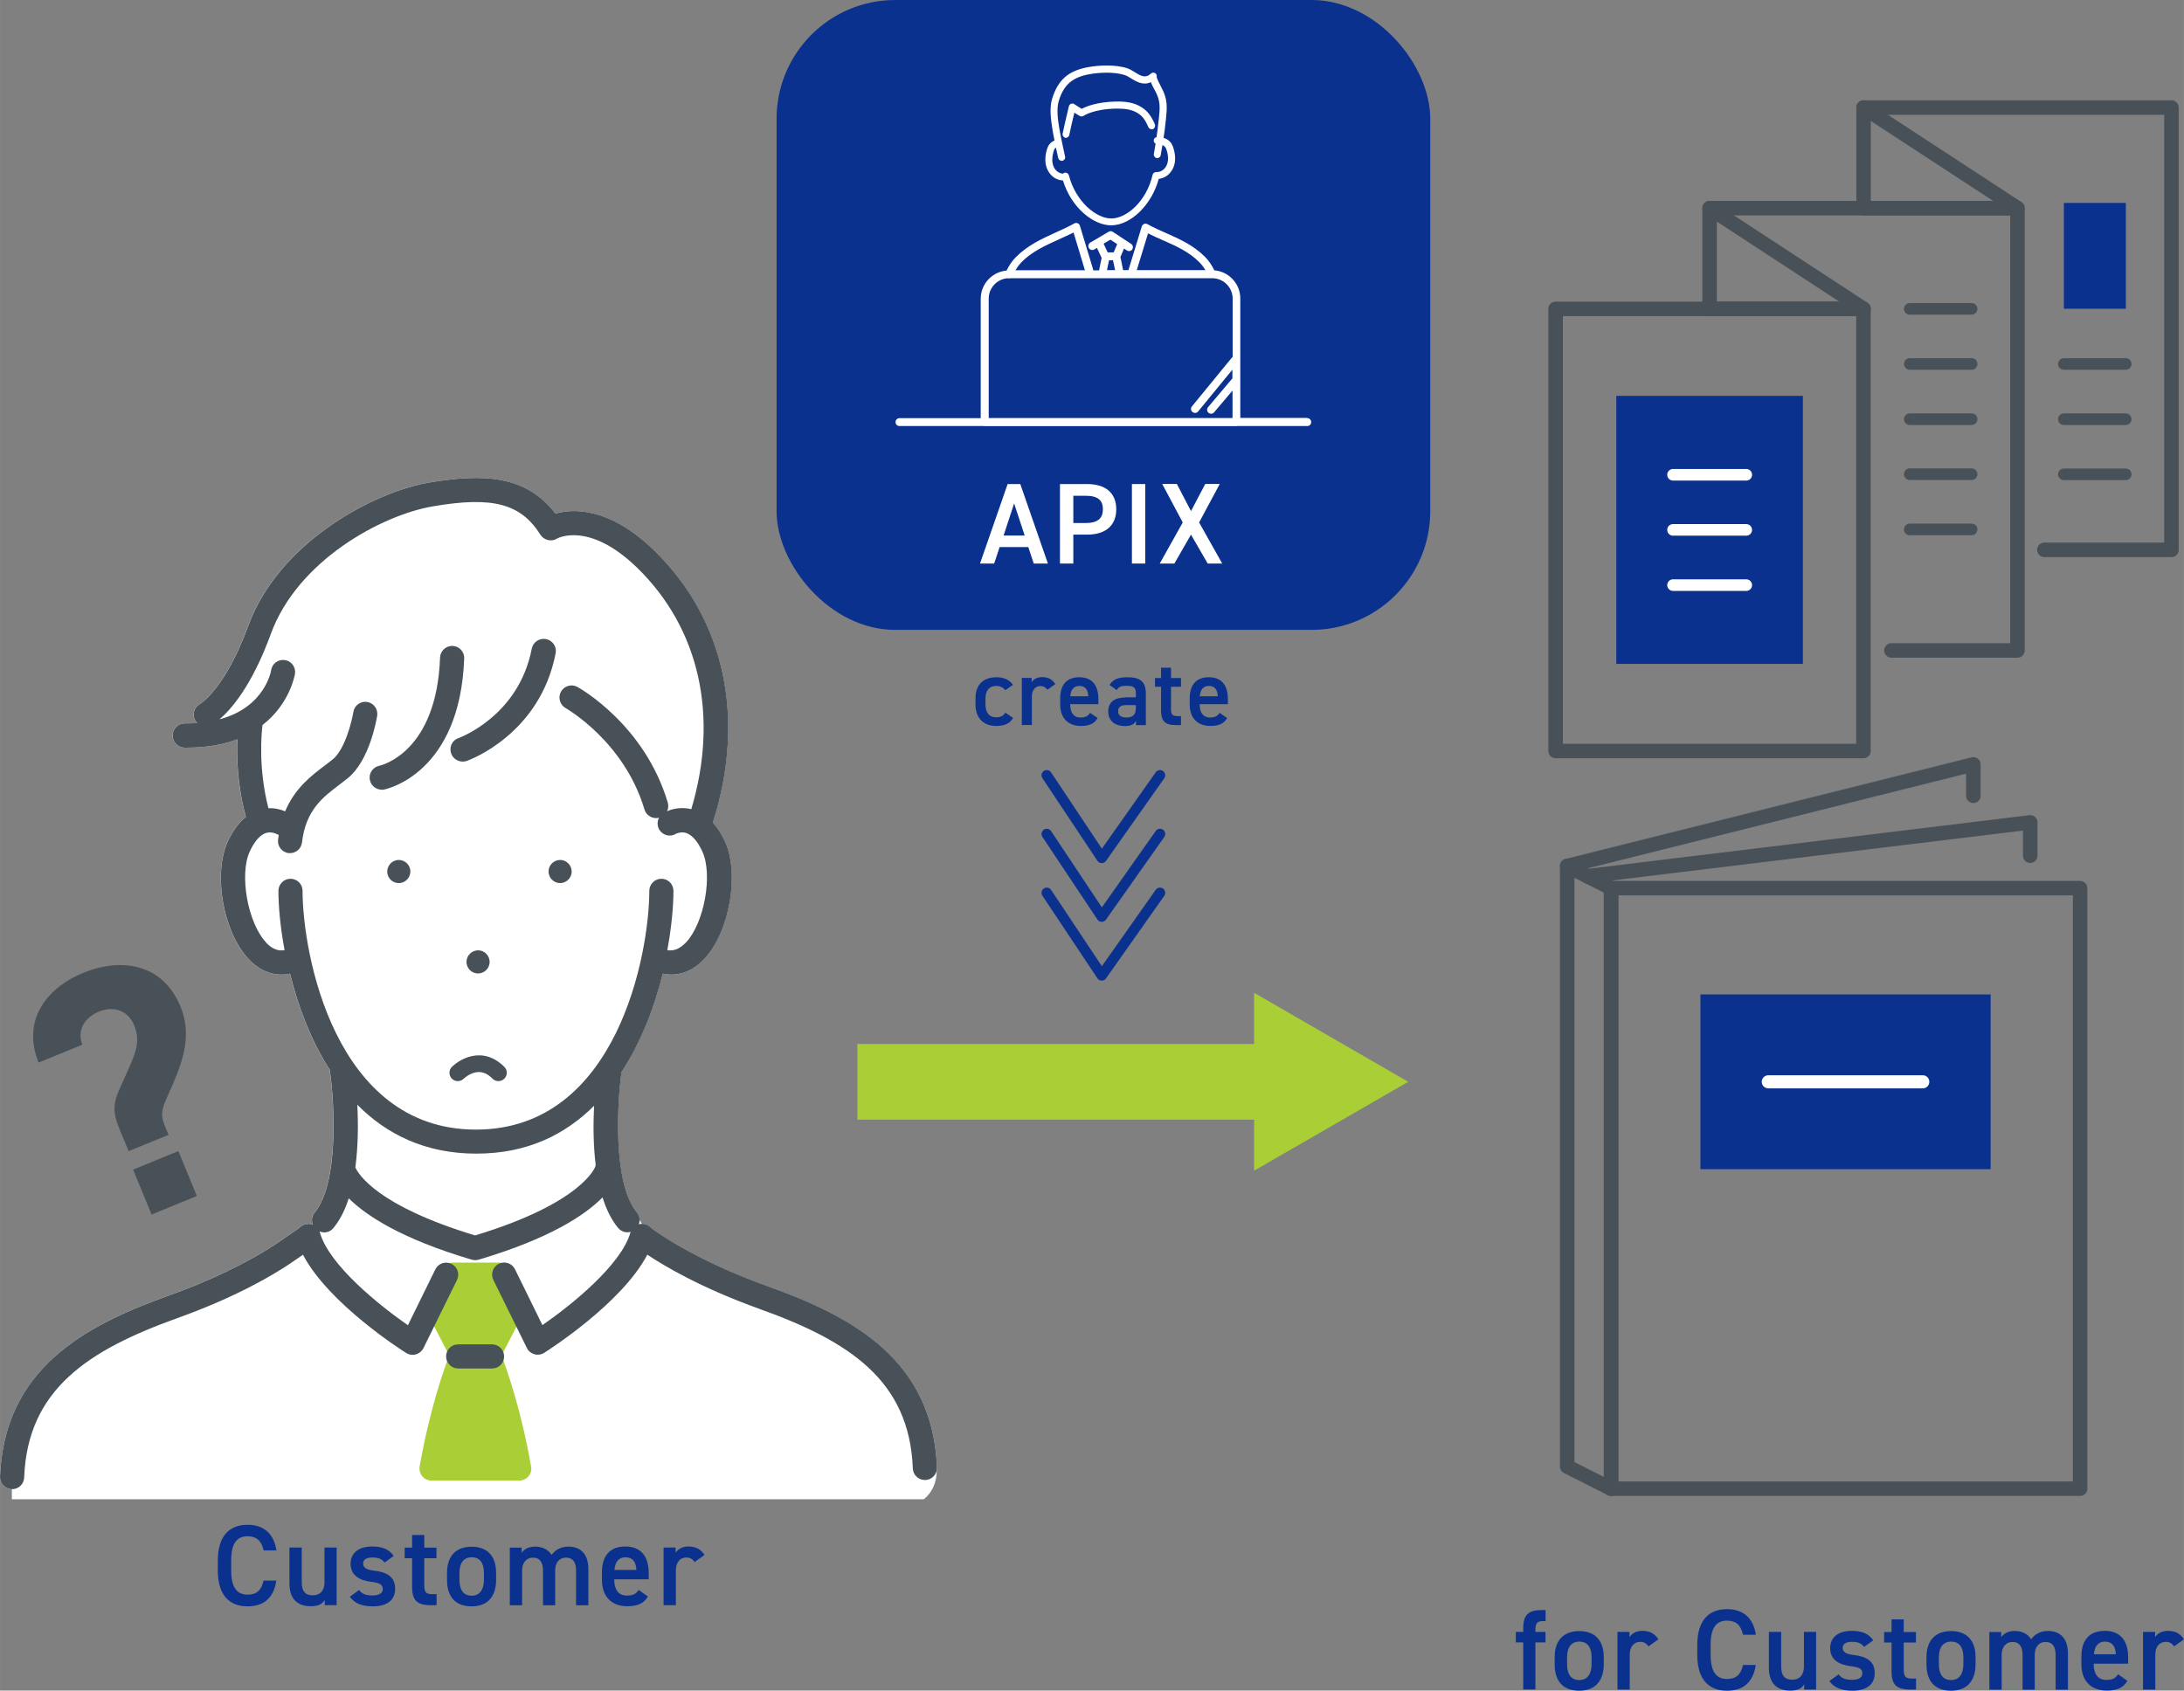 <?xml version="1.0" encoding="UTF-8"?><svg id="_レイヤー_2" xmlns="http://www.w3.org/2000/svg" width="66.39mm" height="51.4mm" viewBox="0 0 188.2 145.71"><rect x="0" y="0" width="188.2" height="145.71" fill="#808080" stroke="none"/><defs><style>.cls-1,.cls-2{stroke-width:1px;}.cls-1,.cls-2,.cls-3,.cls-4,.cls-5,.cls-6,.cls-7{fill:none;}.cls-1,.cls-2,.cls-3,.cls-5,.cls-6,.cls-7{stroke-linecap:round;stroke-linejoin:round;}.cls-1,.cls-3,.cls-5{stroke:#485157;}.cls-8{fill:#fff;}.cls-2,.cls-6{stroke:#fff;}.cls-9{fill:#aace36;}.cls-3{stroke-width:1.25px;}.cls-10{fill:#0b318f;}.cls-5{stroke-width:1.44px;}.cls-6{stroke-width:1.13px;}.cls-7{stroke:#0b318f;stroke-width:.9px;}.cls-11{fill:#485157;}</style></defs><g id="_レイヤー_1-2"><g><polyline class="cls-3" points="160.59 9.27 187.12 9.27 187.12 47.39 176.17 47.39"/><rect class="cls-10" x="177.85" y="17.49" width="5.34" height="9.12"/><polyline class="cls-3" points="147.32 17.94 173.85 17.94 173.85 56.06 162.99 56.06"/><rect class="cls-3" x="134.05" y="26.62" width="26.53" height="38.11"/><rect class="cls-10" x="139.28" y="34.12" width="16.08" height="23.1"/><polyline class="cls-3" points="160.59 9.27 173.85 17.94 160.59 17.94 160.59 9.27"/><polyline class="cls-3" points="147.32 17.94 160.59 26.62 147.32 26.62 147.32 17.94"/><g><line class="cls-2" x1="144.17" y1="50.43" x2="150.48" y2="50.43"/><line class="cls-2" x1="144.17" y1="45.67" x2="150.48" y2="45.67"/><line class="cls-2" x1="144.17" y1="40.92" x2="150.48" y2="40.92"/></g><g><line class="cls-1" x1="164.57" y1="36.13" x2="169.9" y2="36.13"/><line class="cls-1" x1="164.57" y1="31.37" x2="169.9" y2="31.37"/><line class="cls-1" x1="164.57" y1="26.62" x2="169.9" y2="26.62"/></g><g><line class="cls-1" x1="164.57" y1="45.63" x2="169.9" y2="45.63"/><line class="cls-1" x1="164.57" y1="40.87" x2="169.9" y2="40.87"/></g><g><line class="cls-1" x1="177.85" y1="40.88" x2="183.18" y2="40.88"/><line class="cls-1" x1="177.85" y1="36.13" x2="183.18" y2="36.13"/><line class="cls-1" x1="177.85" y1="31.37" x2="183.18" y2="31.37"/></g></g><g><polyline class="cls-3" points="135.05 74.64 170.05 65.88 170.05 68.59"/><polyline class="cls-3" points="136.78 75.52 174.95 70.88 174.95 73.75"/><polygon class="cls-3" points="138.83 128.31 135.05 126.4 135.05 74.64 138.83 76.55 138.83 128.31"/><rect class="cls-3" x="138.83" y="76.55" width="40.42" height="51.76"/><g><rect class="cls-10" x="146.53" y="85.71" width="25.01" height="15.06"/><line class="cls-6" x1="152.38" y1="93.24" x2="165.69" y2="93.24"/></g></g><g><path class="cls-10" d="M131.26,140.66v-.31c0-1.17,.43-1.58,1.62-1.58h.31v.95h-.23c-.56,0-.65,.25-.65,.82v.11h.87v.91h-.87v4.05h-1.05v-4.05h-.64v-.91h.64Z"/><path class="cls-10" d="M138.2,143.45c0,1.32-.65,2.27-2.11,2.27s-2.12-.89-2.12-2.27v-.62c0-1.46,.78-2.25,2.12-2.25s2.11,.79,2.11,2.25v.62Zm-1.05-.03v-.58c0-.86-.35-1.35-1.05-1.35s-1.06,.5-1.06,1.35v.58c0,.77,.26,1.38,1.06,1.38,.75,0,1.05-.61,1.05-1.38Z"/><path class="cls-10" d="M142.06,141.9c-.16-.23-.38-.39-.71-.39-.54,0-.91,.4-.91,1.11v3h-1.06v-4.97h1.04v.45c.19-.29,.53-.54,1.11-.54,.64,0,1.07,.25,1.38,.73l-.84,.6Z"/><path class="cls-10" d="M150.2,140.89c-.18-.83-.62-1.21-1.38-1.21-.91,0-1.41,.6-1.41,2.08v.87c0,1.46,.5,2.08,1.41,2.08,.78,0,1.2-.38,1.38-1.21h1.1c-.23,1.54-1.12,2.22-2.48,2.22-1.53,0-2.56-.92-2.56-3.08v-.87c0-2.16,1.03-3.08,2.56-3.08,1.36,0,2.26,.72,2.49,2.21h-1.11Z"/><path class="cls-10" d="M156.51,145.62h-1.04v-.45c-.23,.36-.53,.54-1.22,.54-1.02,0-1.82-.53-1.82-1.96v-3.1h1.06v2.99c0,.88,.4,1.13,.95,1.13,.66,0,1.01-.44,1.01-1.12v-3h1.05v4.97Z"/><path class="cls-10" d="M160.65,141.96c-.24-.31-.49-.45-1.08-.45-.45,0-.78,.15-.78,.51,0,.42,.37,.55,.94,.62,1.1,.13,1.82,.52,1.82,1.57,0,.91-.63,1.51-1.91,1.51-1.01,0-1.59-.28-2-.83l.8-.58c.23,.31,.53,.47,1.18,.47,.55,0,.86-.2,.86-.55,0-.41-.26-.53-1.03-.63-.94-.12-1.74-.52-1.74-1.56,0-.88,.65-1.48,1.86-1.48,.81,0,1.46,.21,1.85,.82l-.79,.57Z"/><path class="cls-10" d="M162.36,140.66h.64v-1.09h1.05v1.09h1.05v.91h-1.05v2.27c0,.58,.09,.83,.65,.83h.41v.95h-.49c-1.19,0-1.62-.41-1.62-1.58v-2.47h-.64v-.91Z"/><path class="cls-10" d="M170.24,143.45c0,1.32-.65,2.27-2.11,2.27s-2.12-.89-2.12-2.27v-.62c0-1.46,.78-2.25,2.12-2.25s2.11,.79,2.11,2.25v.62Zm-1.05-.03v-.58c0-.86-.35-1.35-1.05-1.35s-1.06,.5-1.06,1.35v.58c0,.77,.26,1.38,1.06,1.38,.75,0,1.05-.61,1.05-1.38Z"/><path class="cls-10" d="M171.41,140.66h1.04v.45c.2-.3,.58-.54,1.16-.54,.63,0,1.12,.25,1.42,.71,.33-.45,.83-.71,1.45-.71,1.07,0,1.72,.66,1.72,1.95v3.11h-1.06v-2.99c0-.81-.34-1.12-.88-1.12s-.9,.4-.92,1.06v3.05h-1.05v-2.99c0-.84-.37-1.12-.87-1.12-.55,0-.93,.42-.93,1.11v3h-1.06v-4.97Z"/><path class="cls-10" d="M183.32,144.87c-.35,.61-.9,.84-1.78,.84-1.42,0-2.18-.92-2.18-2.25v-.68c0-1.46,.72-2.22,2.02-2.22s2.01,.81,2.01,2.28v.55h-2.97v.02c0,.77,.3,1.38,1.08,1.38,.59,0,.82-.18,1.02-.49l.79,.56Zm-2.89-2.29h1.9c-.04-.72-.34-1.09-.94-1.09s-.9,.42-.95,1.09Z"/><path class="cls-10" d="M187.35,141.9c-.16-.23-.38-.39-.71-.39-.54,0-.91,.4-.91,1.11v3h-1.06v-4.97h1.04v.45c.19-.29,.53-.54,1.11-.54,.64,0,1.07,.25,1.38,.73l-.84,.6Z"/></g><g><rect class="cls-9" x="73.88" y="89.98" width="37.66" height="6.52"/><polygon class="cls-9" points="121.35 93.24 108.07 85.57 108.07 100.9 121.35 93.24"/></g><g><path class="cls-10" d="M87.3,61.88c-.27,.48-.75,.69-1.45,.69-1.14,0-1.79-.73-1.79-1.83v-.55c0-1.17,.66-1.82,1.82-1.82,.62,0,1.13,.23,1.41,.66l-.67,.46c-.15-.22-.41-.37-.76-.37-.63,0-.94,.41-.94,1.1v.47c0,.63,.23,1.13,.94,1.13,.34,0,.62-.12,.77-.4l.66,.45Z"/><path class="cls-10" d="M90.25,59.45c-.13-.19-.31-.32-.58-.32-.44,0-.75,.32-.75,.91v2.45h-.87v-4.06h.85v.37c.15-.24,.43-.44,.91-.44,.52,0,.88,.2,1.13,.6l-.69,.49Z"/><path class="cls-10" d="M94.59,61.88c-.28,.5-.74,.69-1.45,.69-1.16,0-1.78-.75-1.78-1.83v-.55c0-1.19,.58-1.82,1.65-1.82s1.64,.67,1.64,1.87v.45h-2.43v.02c0,.63,.24,1.13,.88,1.13,.48,0,.67-.15,.84-.4l.65,.45Zm-2.36-1.87h1.55c-.03-.59-.28-.89-.77-.89s-.74,.34-.78,.89Z"/><path class="cls-10" d="M97,60.1h.88v-.34c0-.51-.2-.65-.8-.65-.44,0-.66,.05-.85,.37l-.62-.44c.29-.48,.73-.67,1.53-.67,1.04,0,1.6,.32,1.6,1.4v2.73h-.85v-.37c-.2,.32-.45,.45-.94,.45-.89,0-1.45-.46-1.45-1.27,0-.87,.64-1.2,1.51-1.2Zm.88,.67h-.81c-.51,0-.72,.18-.72,.54s.28,.53,.69,.53c.53,0,.84-.16,.84-.87v-.2Z"/><path class="cls-10" d="M99.53,58.44h.52v-.89h.86v.89h.86v.75h-.86v1.86c0,.47,.07,.67,.53,.67h.33v.78h-.4c-.97,0-1.32-.33-1.32-1.29v-2.02h-.52v-.75Z"/><path class="cls-10" d="M105.75,61.88c-.28,.5-.74,.69-1.45,.69-1.16,0-1.78-.75-1.78-1.83v-.55c0-1.19,.58-1.82,1.65-1.82s1.64,.67,1.64,1.87v.45h-2.43v.02c0,.63,.24,1.13,.88,1.13,.48,0,.67-.15,.84-.4l.65,.45Zm-2.36-1.87h1.55c-.03-.59-.28-.89-.77-.89s-.74,.34-.78,.89Z"/></g><rect class="cls-10" x="66.92" width="56.33" height="54.29" rx="10.23" ry="10.23"/><g><path class="cls-8" d="M84.45,48.57l2.38-6.85h1.09l2.38,6.85h-1.22l-.47-1.42h-2.47l-.47,1.42h-1.23Zm2.02-2.41h1.83l-.91-2.77-.91,2.77Z"/><path class="cls-8" d="M92.49,46.07v2.5h-1.15v-6.85h2.33c1.58,0,2.52,.75,2.52,2.17s-.93,2.19-2.52,2.19h-1.18Zm1.06-.99c1.05,0,1.49-.41,1.49-1.19s-.44-1.16-1.49-1.16h-1.06v2.35h1.06Z"/><path class="cls-8" d="M98.69,48.57h-1.15v-6.85h1.15v6.85Z"/><path class="cls-8" d="M99.94,48.57l1.98-3.54-1.77-3.32h1.26l1.22,2.34,1.23-2.34h1.25l-1.78,3.32,1.99,3.54h-1.25l-1.44-2.49-1.43,2.49h-1.26Z"/></g><polyline class="cls-7" points="90.2 66.82 94.94 73.94 99.96 66.82"/><polyline class="cls-7" points="90.2 71.88 94.94 79 99.96 71.88"/><polyline class="cls-7" points="90.2 76.95 94.94 84.07 99.96 76.95"/><g><g><path class="cls-10" d="M22.71,133.62c-.18-.83-.62-1.21-1.38-1.21-.91,0-1.41,.6-1.41,2.08v.87c0,1.46,.5,2.08,1.41,2.08,.78,0,1.2-.38,1.38-1.21h1.1c-.23,1.54-1.12,2.22-2.48,2.22-1.53,0-2.56-.92-2.56-3.08v-.87c0-2.16,1.03-3.08,2.56-3.08,1.36,0,2.26,.72,2.49,2.21h-1.11Z"/><path class="cls-10" d="M29.02,138.35h-1.04v-.45c-.23,.36-.53,.54-1.22,.54-1.02,0-1.82-.53-1.82-1.96v-3.1h1.06v2.99c0,.88,.4,1.13,.95,1.13,.66,0,1.01-.44,1.01-1.12v-3h1.05v4.97Z"/><path class="cls-10" d="M33.15,134.69c-.24-.31-.49-.45-1.08-.45-.45,0-.78,.15-.78,.51,0,.42,.37,.55,.94,.62,1.1,.13,1.82,.52,1.82,1.57,0,.91-.63,1.51-1.91,1.51-1.01,0-1.59-.28-2-.83l.8-.58c.23,.31,.53,.47,1.18,.47,.55,0,.86-.2,.86-.55,0-.41-.26-.53-1.03-.63-.94-.12-1.74-.52-1.74-1.56,0-.88,.65-1.48,1.86-1.48,.81,0,1.46,.21,1.85,.82l-.79,.57Z"/><path class="cls-10" d="M34.87,133.39h.64v-1.09h1.05v1.09h1.05v.91h-1.05v2.27c0,.58,.09,.83,.65,.83h.41v.95h-.49c-1.19,0-1.62-.41-1.62-1.58v-2.47h-.64v-.91Z"/><path class="cls-10" d="M42.75,136.18c0,1.32-.65,2.27-2.11,2.27s-2.12-.89-2.12-2.27v-.62c0-1.46,.78-2.25,2.12-2.25s2.11,.79,2.11,2.25v.62Zm-1.05-.03v-.58c0-.86-.35-1.35-1.05-1.35s-1.06,.5-1.06,1.35v.58c0,.77,.26,1.38,1.06,1.38,.75,0,1.05-.61,1.05-1.38Z"/><path class="cls-10" d="M43.91,133.39h1.04v.45c.2-.3,.58-.54,1.16-.54,.63,0,1.12,.25,1.42,.71,.33-.45,.83-.71,1.45-.71,1.07,0,1.72,.66,1.72,1.95v3.11h-1.06v-2.99c0-.81-.34-1.12-.88-1.12s-.9,.4-.92,1.06v3.05h-1.05v-2.99c0-.84-.37-1.12-.87-1.12-.55,0-.93,.42-.93,1.11v3h-1.06v-4.97Z"/><path class="cls-10" d="M55.83,137.6c-.35,.61-.9,.84-1.78,.84-1.42,0-2.18-.92-2.18-2.25v-.68c0-1.46,.72-2.22,2.02-2.22s2.01,.81,2.01,2.28v.55h-2.97v.02c0,.77,.3,1.38,1.08,1.38,.59,0,.82-.18,1.02-.49l.79,.56Zm-2.89-2.29h1.9c-.04-.72-.34-1.09-.94-1.09s-.9,.42-.95,1.09Z"/><path class="cls-10" d="M59.86,134.63c-.16-.23-.38-.39-.71-.39-.54,0-.91,.4-.91,1.11v3h-1.06v-4.97h1.04v.45c.19-.29,.53-.54,1.11-.54,.64,0,1.07,.25,1.38,.73l-.84,.6Z"/></g><g><g><path class="cls-8" d="M80.74,126.49c-.36-9.27-7.23-12.99-14.6-15.63-6.56-2.35-9.89-4.92-9.92-4.94-.04-.03-.08-.05-.11-.08-.13-.14-.29-.25-.49-.31-.1-.03-.2-.04-.3-.04-.07-.12-.15-.24-.22-.36,0-.22-.08-.44-.23-.63-2.11-2.55-1.68-9.56-1.33-12.04,0-.02,0-.03,0-.05,1.73-2.64,2.86-5.68,3.56-8.49,.25,.05,.49,.08,.73,.08,1.03,0,2-.45,2.84-1.34,2.19-2.32,3.07-7.35,1.79-10.14-.3-.65-.65-1.19-1.04-1.63,2.86-8.99,1.03-17.51-5.03-23.42-3.92-3.82-7.05-3.63-8.54-3.2-2.52-3.31-6.19-3.47-10.88-2.68-4.9,.84-12.98,5.22-15.58,12.33-1.98,5.41-4.08,6.7-4.16,6.75-.5,.27-.7,.88-.44,1.39,.05,.1,.11,.19,.19,.26-.28,.02-.58,.03-.88,.03-.06,0-.12,0-.18,0-.58,0-1.05,.45-1.06,1.03,0,.58,.45,1.05,1.03,1.06,.07,0,.14,0,.21,0,1.75,0,3.18-.28,4.34-.72-.06,1.55,0,4,.74,6.69-.61,.48-1.13,1.19-1.56,2.11-1.29,2.79-.4,7.82,1.79,10.14,.83,.89,1.81,1.34,2.84,1.34,.24,0,.49-.03,.73-.08,.68,2.75,1.78,5.74,3.46,8.34,0,.06,0,.13,0,.2,.35,2.48,.79,9.48-1.33,12.04-.26,.31-.3,.72-.16,1.07-.21-.09-.45-.11-.69-.04-.2,.06-.36,.17-.49,.31-.04,.02-.08,.05-.12,.08l-1.14,.78s-3.37,2.6-9.92,4.94C7.23,114.27,.36,118,0,127.27c-.02,.58,.43,1.06,1,1.08,0,0,.01,0,.02,0v.87H79.59s1.13-.73,1.13-2.49c.02-.08,.03-.16,.02-.24Z"/><g><path class="cls-9" d="M45.76,126.39c-.83-4.81-2.08-8.34-2.54-9.57,.88-1.68,2.19-4.23,2.2-4.25,.18-.34,.15-.76-.07-1.08l-1.54-2.21c-.2-.28-.51-.46-.85-.46h-3.99c-.34,0-.66,.18-.85,.46l-1.54,2.22c-.22,.32-.25,.73-.07,1.07,.01,.03,1.32,2.57,2.2,4.25-.47,1.22-1.71,4.76-2.55,9.57-.05,.3,.03,.61,.23,.85,.2,.24,.49,.37,.8,.37h7.55c.31,0,.6-.13,.8-.37,.2-.24,.28-.54,.23-.85Z"/><g><path class="cls-4" d="M25.06,75.72c.58,0,1.04,.47,1.04,1.04,0,5.34,2.74,20.58,14.94,20.58s14.94-15.24,14.94-20.58c0-.58,.47-1.04,1.04-1.04s1.04,.47,1.04,1.04c0,1.28-.15,3.08-.53,5.11,.43,.08,.99,0,1.61-.66,1.58-1.67,2.33-5.85,1.41-7.84-.4-.87-.88-1.42-1.38-1.59-.48-.16-.89,.06-.91,.07-.49,.3-1.13,.13-1.42-.36-.2-.32-.19-.71-.02-1.03-.09,.02-.18,.03-.26,.03-.45,0-.86-.29-1-.75-1.74-5.87-6.74-8.71-6.79-8.73-.5-.28-.68-.91-.4-1.42,.28-.5,.91-.68,1.42-.4,.24,.13,5.8,3.29,7.78,9.96,.08,.26,.05,.53-.06,.75,.4-.17,1.18-.41,2.09-.18,2.38-8.03,.71-15.57-4.65-20.79-4.17-4.06-6.9-2.55-6.92-2.53-.49,.3-1.13,.16-1.43-.33-1.7-2.69-4.12-3.33-9.26-2.45-4.41,.75-11.66,4.66-13.97,10.99-1.65,4.52-3.45,6.54-4.43,7.37,3.94-1.05,4.45-4.19,4.45-4.23,.08-.57,.61-.96,1.18-.88,.57,.08,.97,.61,.88,1.18,0,.04-.41,2.56-2.8,4.42-.08,.68-.38,3.72,.51,7.17,.63-.02,1.14,.14,1.44,.27,.84-2.01,2.27-3.09,3.4-3.94,.24-.18,.48-.36,.7-.54,1.06-.86,1.65-3.3,1.78-4.09,.09-.57,.63-.95,1.19-.86,.57,.09,.95,.63,.86,1.19-.06,.39-.67,3.86-2.52,5.37-.24,.2-.5,.39-.76,.59-1.41,1.06-2.87,2.16-3.2,4.96-.06,.53-.51,.92-1.03,.92-.04,0-.08,0-.12,0-.57-.07-.98-.59-.91-1.16,.02-.14,.04-.27,.06-.41-.07-.02-.15-.05-.21-.09-.04-.02-.44-.22-.91-.07-.5,.17-.98,.72-1.38,1.59-.92,1.99-.16,6.17,1.41,7.84,.63,.66,1.18,.74,1.61,.66-.38-2.03-.53-3.83-.53-5.11,0-.58,.47-1.04,1.04-1.04Zm16.1,6.2c.54-.09,1.05,.29,1.14,.83,.09,.55-.29,1.06-.83,1.14-.54,.09-1.05-.29-1.14-.83-.09-.54,.29-1.05,.83-1.14Zm4.65-26.01c.11-.57,.66-.93,1.23-.83,.57,.11,.94,.66,.83,1.22-1.34,6.97-7.39,9.19-7.65,9.28-.12,.04-.23,.06-.35,.06-.43,0-.85-.27-1-.69-.19-.54,.07-1.14,.61-1.33h0c.18-.08,5.21-1.94,6.32-7.71Zm-13.13,10.1c.22-.05,4.95-1.19,5.24-9.33,.02-.58,.52-1.02,1.08-1,.58,.02,1.02,.5,1,1.08-.35,9.88-6.64,11.25-6.91,11.3-.07,.01-.14,.02-.2,.02-.49,0-.92-.34-1.02-.84-.11-.56,.25-1.11,.81-1.22Z"/><path class="cls-4" d="M51.19,95.31c-2.48,2.46-5.78,4.12-10.15,4.12s-7.76-1.7-10.25-4.21c.08,1.56,.09,3.52-.17,5.4,.27,.61,1.93,3.32,10.32,5.86,9.34-2.83,10.35-5.91,10.36-5.94,0-.05,.02-.09,.03-.14-.22-1.78-.22-3.6-.14-5.09Z"/><path class="cls-11" d="M41.35,83.89c.54-.09,.92-.6,.83-1.14-.09-.54-.6-.92-1.14-.83-.54,.09-.92,.6-.83,1.14,.09,.55,.6,.92,1.14,.83Z"/><path class="cls-11" d="M32.89,68.07c.07,0,.14,0,.2-.02,.27-.05,6.55-1.42,6.91-11.3,.02-.58-.43-1.06-1-1.08-.56-.02-1.06,.43-1.08,1-.29,8.14-5.02,9.29-5.24,9.33-.56,.12-.92,.66-.81,1.22,.1,.5,.53,.84,1.02,.84Z"/><path class="cls-11" d="M39.49,63.62c-.54,.19-.81,.79-.61,1.33,.15,.43,.57,.69,1,.69,.12,0,.23-.02,.35-.06,.26-.09,6.31-2.32,7.65-9.28,.11-.57-.27-1.11-.83-1.22-.56-.11-1.12,.26-1.23,.83-1.11,5.77-6.14,7.64-6.32,7.71h0Z"/><path class="cls-11" d="M26.11,108.15c2.21,4.22,8.59,8.28,8.89,8.46,.17,.11,.36,.16,.56,.16,.1,0,.19-.01,.28-.04,.28-.08,.52-.28,.65-.54l2.89-5.87c.25-.52,.04-1.14-.48-1.39-.52-.25-1.14-.04-1.39,.48l-2.36,4.81c-2.46-1.71-6.77-5.16-7.58-7.97-.01-.04-.02-.08-.04-.11,.13,.05,.27,.08,.4,.08,.3,0,.6-.13,.8-.38,.58-.7,1.01-1.58,1.32-2.56,1.52,1.51,4.56,3.5,10.6,5.29,.1,.03,.2,.04,.3,.04s.2-.01,.3-.04c6.15-1.83,9.18-3.85,10.67-5.37,.32,1.01,.75,1.92,1.34,2.63,.21,.25,.5,.38,.8,.38,.1,0,.19-.01,.28-.04,0,.02-.02,.05-.02,.07-.81,2.81-5.12,6.27-7.58,7.97l-2.36-4.81c-.25-.52-.88-.73-1.39-.48-.52,.25-.73,.88-.48,1.39l2.89,5.87c.13,.27,.37,.46,.65,.54,.09,.03,.19,.04,.28,.04,.19,0,.39-.05,.56-.16,.3-.19,6.68-4.24,8.89-8.46,1.42,.95,4.62,2.86,9.66,4.67,7.73,2.77,12.93,6.16,13.22,13.75,.02,.56,.48,1,1.04,1,.01,0,.03,0,.04,0,.58-.02,1.02-.51,1-1.08-.36-9.27-7.23-12.99-14.6-15.63-6.56-2.35-9.89-4.92-9.92-4.94-.04-.03-.08-.05-.11-.08-.13-.14-.29-.25-.49-.31-.2-.06-.39-.05-.57,0,.12-.34,.07-.73-.17-1.02-2.11-2.55-1.68-9.56-1.33-12.04,0-.02,0-.03,0-.05,1.73-2.64,2.86-5.68,3.56-8.49,.25,.05,.49,.08,.73,.08,1.03,0,2-.45,2.84-1.34,2.19-2.32,3.07-7.35,1.79-10.14-.3-.65-.65-1.19-1.04-1.63,2.86-8.99,1.03-17.51-5.03-23.42-3.92-3.82-7.05-3.63-8.54-3.2-2.52-3.31-6.19-3.47-10.88-2.68-4.9,.84-12.98,5.22-15.58,12.33-1.98,5.41-4.08,6.7-4.16,6.75-.5,.27-.7,.88-.44,1.39,.05,.1,.11,.19,.19,.26-.28,.02-.58,.03-.88,.03-.06,0-.12,0-.18,0-.58,0-1.05,.45-1.06,1.03,0,.58,.45,1.05,1.03,1.06,.07,0,.14,0,.21,0,1.75,0,3.18-.28,4.34-.72-.06,1.55,0,4,.74,6.69-.61,.48-1.13,1.19-1.56,2.11-1.29,2.79-.4,7.82,1.79,10.14,.83,.89,1.81,1.34,2.84,1.34,.24,0,.49-.03,.73-.08,.68,2.75,1.78,5.74,3.46,8.34,0,.06,0,.13,0,.2,.35,2.48,.79,9.48-1.33,12.04-.26,.31-.3,.72-.16,1.07-.21-.09-.45-.11-.69-.04-.2,.06-.36,.17-.49,.31-.04,.02-.08,.05-.12,.08l-1.14,.78s-3.37,2.6-9.92,4.94C7.23,114.27,.36,118,0,127.27c-.02,.57,.43,1.06,1,1.08,.01,0,.03,0,.04,0,.56,0,1.02-.44,1.04-1,.29-7.59,5.5-10.98,13.22-13.75,5.05-1.81,8.25-3.72,9.66-4.67l1.14-.78Zm-3.18-26.92c-1.58-1.67-2.33-5.85-1.41-7.84,.4-.87,.88-1.42,1.38-1.59,.47-.15,.87,.05,.91,.07,.07,.04,.14,.07,.21,.09-.02,.13-.04,.27-.06,.41-.07,.57,.34,1.09,.91,1.16,.04,0,.08,0,.12,0,.52,0,.97-.39,1.03-.92,.33-2.79,1.79-3.89,3.2-4.96,.26-.2,.52-.39,.76-.59,1.85-1.51,2.46-4.98,2.52-5.37,.09-.57-.3-1.1-.86-1.19-.57-.09-1.1,.3-1.19,.86-.13,.79-.72,3.23-1.78,4.09-.22,.18-.46,.36-.7,.54-1.12,.85-2.56,1.93-3.4,3.94-.3-.13-.82-.3-1.44-.27-.89-3.45-.6-6.49-.51-7.17,2.39-1.85,2.79-4.38,2.8-4.42,.08-.57-.31-1.1-.88-1.18-.57-.08-1.1,.31-1.18,.88,0,.04-.51,3.18-4.45,4.23,.98-.83,2.78-2.85,4.43-7.37,2.31-6.33,9.56-10.24,13.97-10.99,5.14-.88,7.56-.24,9.26,2.45,.31,.48,.95,.63,1.43,.33,.03-.02,2.75-1.53,6.92,2.53,5.36,5.23,7.04,12.77,4.65,20.79-.91-.22-1.69,0-2.09,.18,.11-.23,.14-.49,.06-.75-1.98-6.68-7.54-9.83-7.78-9.96-.5-.28-1.14-.1-1.42,.4-.28,.5-.1,1.14,.4,1.42,.05,.03,5.05,2.87,6.79,8.73,.13,.45,.55,.75,1,.75,.09,0,.18-.01,.26-.03-.17,.31-.17,.7,.02,1.03,.3,.49,.93,.66,1.42,.36,.02,0,.43-.23,.91-.07,.5,.17,.98,.72,1.38,1.59,.92,1.99,.17,6.17-1.41,7.84-.63,.66-1.18,.74-1.61,.66,.38-2.03,.53-3.83,.53-5.11,0-.58-.47-1.04-1.04-1.04s-1.04,.47-1.04,1.04c0,5.34-2.74,20.58-14.94,20.58s-14.94-15.24-14.94-20.58c0-.58-.47-1.04-1.04-1.04s-1.04,.47-1.04,1.04c0,1.28,.15,3.08,.53,5.11-.43,.08-.99,0-1.61-.66Zm28.37,19.31s-1.02,3.11-10.36,5.94c-8.39-2.54-10.04-5.25-10.32-5.86,.25-1.88,.25-3.84,.17-5.4,2.49,2.51,5.82,4.21,10.25,4.21s7.67-1.66,10.15-4.12c-.07,1.49-.08,3.31,.14,5.09-.01,.05-.02,.09-.03,.14Z"/><path class="cls-11" d="M42.4,115.87h-2.92c-.58,0-1.04,.46-1.04,1.04s.47,1.04,1.04,1.04h2.92c.58,0,1.04-.46,1.04-1.04s-.47-1.04-1.04-1.04Z"/></g></g><g><path class="cls-11" d="M48.11,74.13c-.54,.09-.92,.6-.83,1.14,.09,.54,.6,.92,1.14,.83,.54-.09,.92-.6,.83-1.14-.09-.54-.6-.92-1.14-.83Z"/><path class="cls-11" d="M34.52,74.13c-.54-.09-1.05,.29-1.14,.83-.09,.55,.29,1.06,.83,1.14,.54,.09,1.05-.29,1.14-.83,.09-.54-.29-1.05-.83-1.14Z"/></g></g><path class="cls-11" d="M11.08,99.21l-.81-1.96c-.49-1.2-.58-1.99-.03-3.25l.78-1.75c.7-1.55,1.09-2.54,.54-3.88-.54-1.31-1.79-1.69-3.04-1.18-1.17,.48-1.92,1.55-1.43,2.85l-3.76,1.54c-1.45-3.53,.57-6.39,3.82-7.72,3.33-1.37,6.89-.8,8.41,2.91,.93,2.28,.31,4.4-.63,6.58l-.57,1.3c-.34,.8-.58,1.34-.2,2.28l.36,.88-3.45,1.41Zm4.29,0l-3.9,1.6,1.59,3.87,3.9-1.6-1.59-3.87Z"/><path class="cls-5" d="M39.45,92.46s1.75-1.76,3.5,0"/></g></g><g><path class="cls-8" d="M112.65,36.02h-5.77v-10.29c0-1.28-.99-2.33-2.24-2.43-.21-.44-.47-.82-.78-1.14-1.01-1.02-2.2-1.55-3.35-2.06-.54-.24-1.1-.48-1.63-.78-.09-.05-.2-.06-.29-.02-.09,.04-.17,.12-.2,.22l-1.15,3.76h-.46l-.23-1.13h0s.31-.73,.31-.73l.24,.16c.06,.04,.12,.06,.19,.06,.11,0,.22-.05,.28-.15,.1-.16,.06-.37-.1-.47l-1.58-1.04c-.11-.07-.25-.08-.36,0l-1.58,.93c-.16,.1-.22,.3-.12,.47,.1,.16,.3,.22,.47,.12l.23-.13,.4,.86-.22,1.07h-.49l-1.16-3.84c-.03-.1-.1-.18-.2-.22-.1-.04-.2-.03-.29,.02-.52,.29-1.07,.54-1.6,.78-1.19,.54-2.42,1.1-3.45,2.14-.31,.32-.57,.7-.78,1.14-1.25,.11-2.23,1.16-2.23,2.43v10.29h-7c-.19,0-.34,.15-.34,.34s.15,.34,.34,.34h7.26s.05,.01,.08,.01h21.69s.05,0,.08-.01h6.03c.19,0,.34-.15,.34-.34s-.15-.34-.34-.34Zm-13.73-15.91c.44,.22,.89,.42,1.32,.61,1.14,.5,2.22,.98,3.14,1.91,.18,.19,.35,.41,.49,.65h-5.91l.97-3.17Zm-3.23,.55l.58,.38-.3,.71h-.52l-.35-.75,.58-.34Zm.39,2.62h-.69l.18-.85h.34l.18,.85Zm-8.09-.65c.93-.95,2.05-1.45,3.24-1.99,.42-.19,.85-.39,1.28-.6l.98,3.25h-5.99c.15-.24,.31-.46,.49-.65Zm18.2,8.15l-3.48,4.25c-.12,.15-.1,.36,.05,.48,.06,.05,.14,.08,.22,.08,.1,0,.2-.04,.26-.12l2.96-3.61v.76s-.04,.03-.06,.06l-2.04,2.42c-.12,.14-.1,.36,.04,.48,.06,.05,.14,.08,.22,.08,.1,0,.19-.04,.26-.12l1.59-1.88v2.37h-21.01v-10.29c0-.94,.73-1.7,1.65-1.76,.03,.01,.07,.02,.1,.02,.04,0,.08,0,.12-.02h10.42s.01,0,.02,0,.01,0,.02,0h6.93c.97,0,1.76,.79,1.76,1.76v5.05Z"/><path class="cls-8" d="M91.6,15.56c.74,2.42,2.7,3.89,4.19,3.86,1.69-.03,3.47-1.8,4.06-4,.29-.04,.73-.17,1.06-.63,.56-.77,.33-1.7,.15-2.19-.16-.43-.49-.62-.79-.72,.07-.48,.14-.99,.18-1.43l.02-.16c.1-1.01,.18-1.74-.42-2.81-.13-.24-.34-.68-.38-.84,.03-.1,0-.21-.07-.29-.11-.12-.3-.12-.42-.01-.46,.43-.84,.23-1.41-.13-.21-.13-.41-.25-.61-.32-1.04-.35-2.49-.27-3.41-.1-1.7,.31-2.6,1.11-3.09,2.74-.23,.75-.12,1.7,.03,2.62,.04,.27,.11,.61,.18,.95-.3,.14-.52,.37-.62,.68-.17,.49-.36,1.43,.22,2.18,.37,.48,.85,.58,1.15,.6Zm-.79-2.59c.03-.1,.09-.18,.18-.25,.1,.48,.19,.87,.2,.9,.03,.14,.16,.24,.3,.24,.02,0,.04,0,.06,0,.16-.04,.27-.2,.23-.36,0-.02-.36-1.61-.5-2.44-.09-.57-.27-1.62-.05-2.34,.42-1.4,1.16-2.05,2.62-2.32,.85-.16,2.17-.23,3.11,.08,.14,.05,.31,.15,.48,.26,.44,.27,1.06,.66,1.73,.34,.07,.18,.18,.41,.35,.71,.5,.9,.44,1.48,.34,2.45l-.02,.16c-.04,.43-.11,.94-.18,1.42-.15,.03-.25,.16-.24,.31,0,.11,.07,.2,.16,.25-.06,.4-.12,.73-.15,.89-.03,.16,.08,.32,.24,.35,.16,.03,.32-.08,.35-.24,.03-.17,.09-.49,.15-.88,.13,.06,.25,.15,.32,.32,.14,.37,.32,1.08-.07,1.62-.28,.38-.68,.4-.79,.39-.14,0-.28,.09-.31,.24-.52,2.29-2.24,3.74-3.53,3.76-1.32,.02-3.11-1.47-3.68-3.72-.04-.15-.19-.25-.34-.23-.07,.01-.12,.04-.17,.09-.17-.01-.44-.09-.66-.36-.41-.52-.25-1.24-.13-1.62Z"/><path class="cls-8" d="M91.85,11.88c.14,0,.26-.1,.29-.24,.1-.48,.29-1.32,.44-1.93,.06,.03,.11,.07,.16,.1,.11,.07,.22,.13,.28,.17,.11,.08,.25,.07,.36,0,0,0,.84-.59,2.83-.62,.7-.01,1.24,.08,1.65,.29,.57,.29,.81,.65,1.1,1.31,.07,.15,.25,.22,.4,.16,.15-.07,.22-.25,.16-.4-.27-.61-.58-1.2-1.38-1.61-.5-.26-1.13-.37-1.93-.36-1.68,.03-2.62,.43-2.99,.63-.05-.03-.1-.06-.15-.09-.16-.1-.35-.21-.49-.31-.08-.06-.19-.07-.28-.04-.09,.04-.17,.12-.19,.21-.21,.87-.43,1.83-.54,2.37-.03,.16,.07,.32,.24,.36,.02,0,.04,0,.06,0Z"/></g></g></svg>